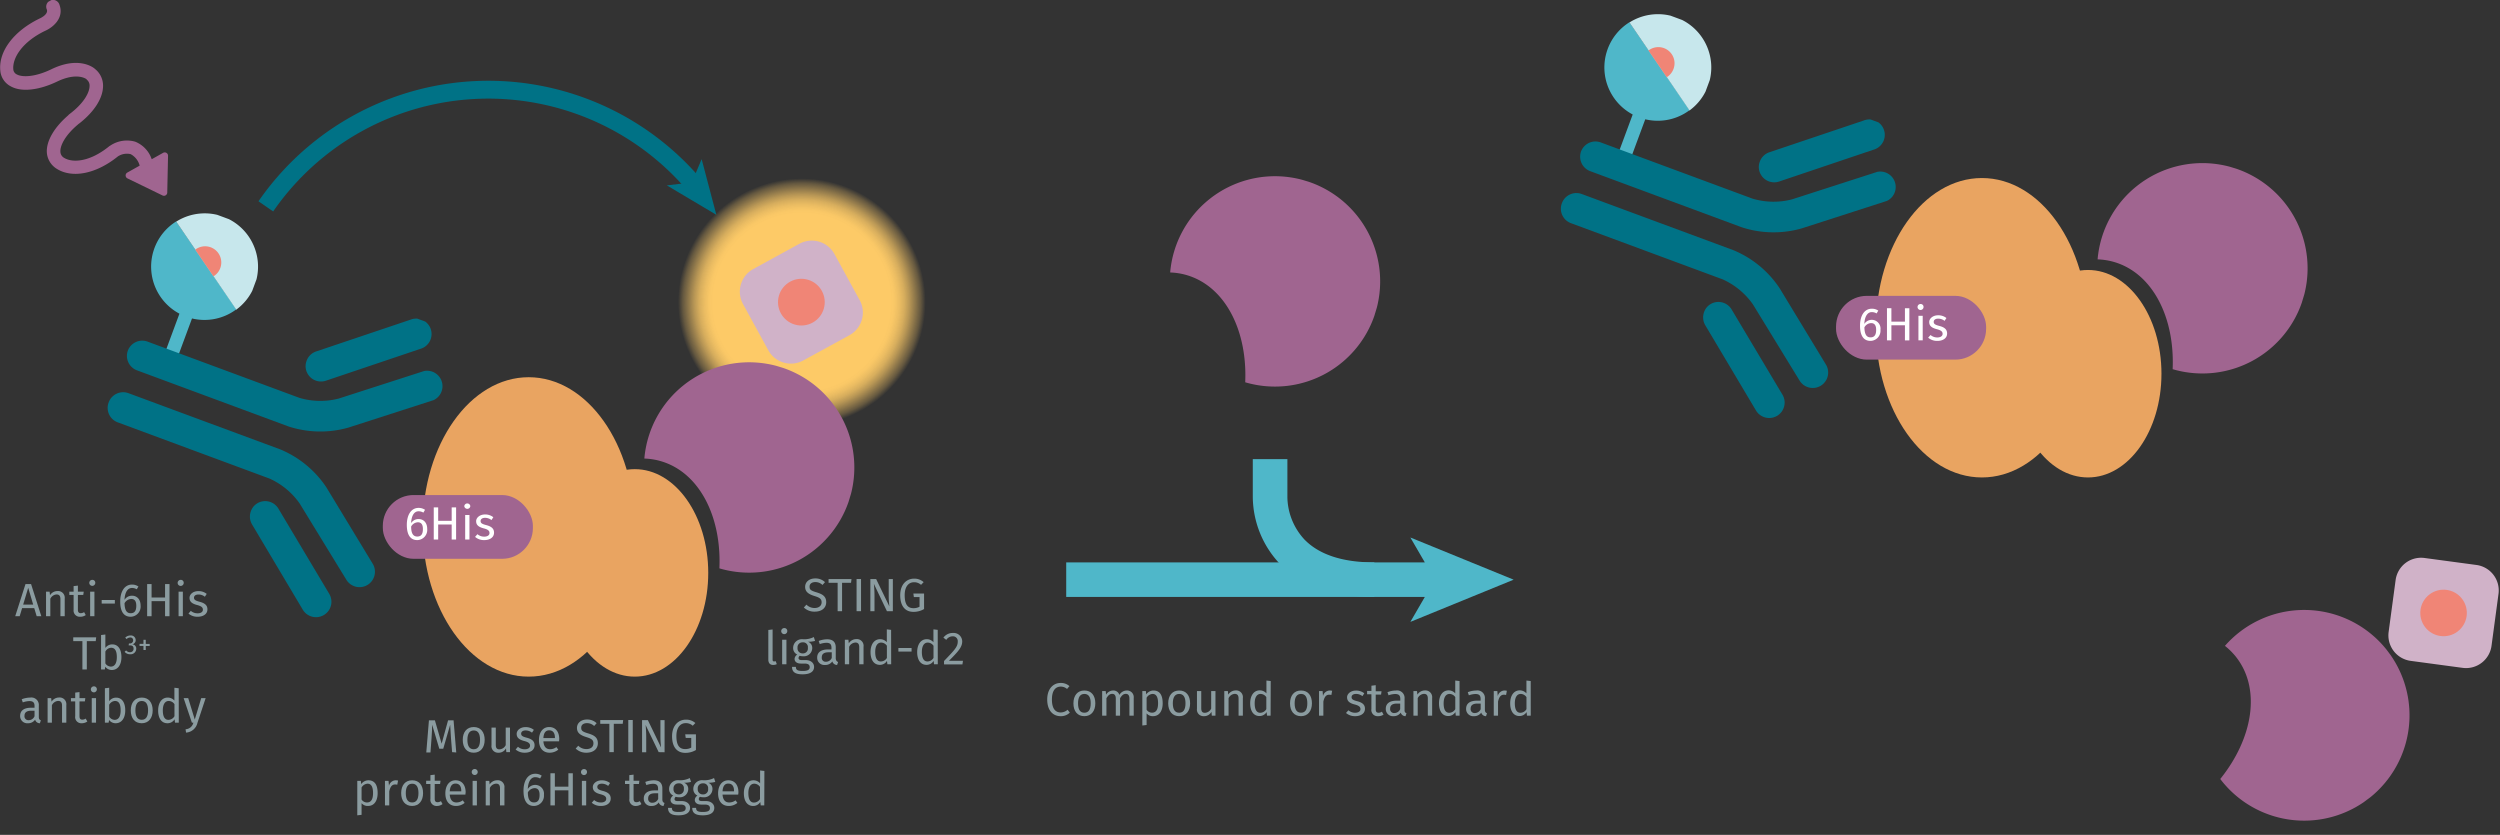 <svg id="Calque_1" data-name="Calque 1" xmlns="http://www.w3.org/2000/svg" xmlns:xlink="http://www.w3.org/1999/xlink" viewBox="0 0 700 233.77"><rect x="0" y="0" width="700" height="233.77" fill="#333333" stroke="none"/><defs><radialGradient id="Dégradé_sans_nom_31" cx="38.48" cy="38.48" r="38.48" gradientUnits="userSpaceOnUse"><stop offset="0.71" stop-color="#fdca67"/><stop offset="0.74" stop-color="#fdca67" stop-opacity="0.98"/><stop offset="0.78" stop-color="#fdca67" stop-opacity="0.91"/><stop offset="0.82" stop-color="#fdca67" stop-opacity="0.81"/><stop offset="0.86" stop-color="#fdca67" stop-opacity="0.66"/><stop offset="0.9" stop-color="#fdca67" stop-opacity="0.48"/><stop offset="0.95" stop-color="#fdca67" stop-opacity="0.25"/><stop offset="0.99" stop-color="#fdca67" stop-opacity="0"/></radialGradient><symbol id="compound-purple" data-name="compound-purple" viewBox="0 0 39.69 39.69"><path d="M20,0c-2.41,9.43-8.8,16.16-16.31,16.16a12.6,12.6,0,0,1-3.25-.43A19.85,19.85,0,1,0,20,0Z" fill="#a06590"/></symbol><symbol id="fluorophore-donor-cryptate2" data-name="fluorophore-donor-cryptate2" viewBox="0 0 17.27 25.51"><path d="M1.81,3.31,7.67,7.46l2,1.41,6.23,4.41a8.62,8.62,0,0,1-6.23,3.89v7.25a1.09,1.09,0,0,1-2.18,0V17.15A8.63,8.63,0,0,1,1.81,3.31Z" fill="#4fb7c9"/><path d="M1.82,3.34a8.64,8.64,0,0,1,14.08,10Z" fill="#c7e7ec"/><path d="M6.29,6.53a2.62,2.62,0,0,1,4.84,1.4,2.58,2.58,0,0,1-.57,1.63" fill="#f08576"/></symbol><symbol id="antibody-blue" data-name="antibody-blue" viewBox="0 0 51.27 50.27"><path d="M21.18,50.27a2.49,2.49,0,0,1-2.5-2.5V21.53a11.93,11.93,0,0,0-2.1-6l-9-11.44A2.5,2.5,0,0,1,11.46,1l9,11.44a16.65,16.65,0,0,1,3.18,9.14V47.77A2.5,2.5,0,0,1,21.18,50.27Z" fill="#007286"/><path d="M12.62,22.53a2.48,2.48,0,0,1-1.94-.93L.56,9.07A2.5,2.5,0,1,1,4.44,5.93L14.57,18.46A2.5,2.5,0,0,1,14.19,22,2.46,2.46,0,0,1,12.62,22.53Z" fill="#007286"/><path d="M30.09,50.27a2.5,2.5,0,0,1-2.5-2.5V21.53a16.65,16.65,0,0,1,3.18-9.14L39.81,1a2.5,2.5,0,0,1,3.92,3.1l-9,11.44a11.93,11.93,0,0,0-2.1,6V47.77A2.5,2.5,0,0,1,30.09,50.27Z" fill="#007286"/><path d="M38.64,22.53A2.43,2.43,0,0,1,37.08,22a2.49,2.49,0,0,1-.38-3.51L46.82,5.93a2.5,2.5,0,0,1,3.89,3.14L40.59,21.6A2.5,2.5,0,0,1,38.64,22.53Z" fill="#007286"/></symbol><symbol id="fluorophore-emission-orange" data-name="fluorophore-emission-orange" viewBox="0 0 76.96 76.96"><path d="M74.23,52.67A38.47,38.47,0,1,1,52.67,2.72,38.46,38.46,0,0,1,74.23,52.67Z" fill="url(#Dégradé_sans_nom_31)"/></symbol><symbol id="fluorophore-acceptor-d2" data-name="fluorophore-acceptor-d2" viewBox="0 0 23.7 23.7"><path d="M22.28,15.27l-7,7a4.85,4.85,0,0,1-6.85,0l-7-7a4.85,4.85,0,0,1,0-6.85l7-7a4.85,4.85,0,0,1,6.85,0l7,7A4.85,4.85,0,0,1,22.28,15.27Z" fill="#d0b2c8"/><circle cx="11.85" cy="11.85" r="4.39" fill="#f08576"/></symbol><symbol id="protein-double-tag_2" data-name="protein-double-tag 2" viewBox="0 0 52.67 48.46"><ellipse cx="23.61" cy="24.23" rx="17.16" ry="24.23" fill="#e9a461"/><ellipse cx="40.78" cy="31.67" rx="11.89" ry="16.79" fill="#e9a461"/><rect y="19.07" width="24.29" height="10.32" rx="4.98" fill="#a06590"/></symbol><symbol id="stimulation" data-name="stimulation" viewBox="0 0 20.1 42.52"><path d="M12.7,20.42a1,1,0,0,0-.29-.08C9,19.89,7.13,18.63,6.53,17.6a1.4,1.4,0,0,1-.13-1.32l0-.1s.81-2,4.93-2.3c3.9-.23,7-1.56,8.16-3.54a3.64,3.64,0,0,0,.23-3.49c-1.45-3.31-5.85-5.24-11.2-4.91H8.48s-1.88.2-2-.86a1.27,1.27,0,1,0-2.51.38c.42,2.76,3.31,3.17,4.82,3,4.84-.28,7.86,1.51,8.7,3.41A1.15,1.15,0,0,1,17.37,9c-.62,1-2.76,2.13-6.15,2.33-5.55.34-7,3.42-7.17,4a4,4,0,0,0,.29,3.54c1.14,1.95,3.78,3.36,7.29,3.9l.07,0c3.42.6,5.16,1.92,5.63,2.87a1.36,1.36,0,0,1,0,1.31c-.93,1.73-3.93,3.11-8.54,2.3H8.63A5.62,5.62,0,0,0,4.17,30.9a5.39,5.39,0,0,0-1.09,4.39H.63a.62.62,0,0,0-.54.94l3.54,6a.62.62,0,0,0,1,0l4.16-6a.62.62,0,0,0-.51-1H5.64a3.42,3.42,0,0,1,.42-2.71,3.09,3.09,0,0,1,2.31-.8c5.12.87,9.49-.54,11.14-3.6a3.9,3.9,0,0,0,.1-3.62C18.66,22.62,16.16,21.12,12.7,20.42Z" fill="#a06590"/></symbol></defs><title>ppi-how-it-works</title><path d="M299.45,192.12l-.68.79a2.67,2.67,0,0,0-1.74-.66c-1.35,0-2.49.91-2.49,3.62s1.09,3.62,2.48,3.62a3,3,0,0,0,1.91-.76l.62.8a3.49,3.49,0,0,1-2.57,1c-2.18,0-3.76-1.63-3.76-4.66s1.7-4.64,3.74-4.64A3.53,3.53,0,0,1,299.45,192.12Z" fill="#8b9ca0"/><path d="M306.69,196.93c0,2.13-1.12,3.6-3.07,3.6s-3.06-1.41-3.06-3.59,1.12-3.6,3.07-3.6S306.69,194.75,306.69,196.93Zm-4.84,0c0,1.79.62,2.63,1.77,2.63s1.78-.84,1.78-2.64-.63-2.62-1.77-2.62S301.85,195.14,301.85,196.94Z" fill="#8b9ca0"/><path d="M317.44,195.44v4.94h-1.2v-4.77c0-1-.45-1.33-1-1.33-.74,0-1.15.49-1.62,1.22v4.88h-1.2v-4.77c0-1-.44-1.33-1-1.33-.75,0-1.16.49-1.62,1.22v4.88h-1.2V193.5h1l.1,1a2.32,2.32,0,0,1,2-1.16,1.73,1.73,0,0,1,1.73,1.24,2.4,2.4,0,0,1,2.05-1.24A1.87,1.87,0,0,1,317.44,195.44Z" fill="#8b9ca0"/><path d="M325.55,196.93c0,2.09-.93,3.6-2.7,3.6a2.23,2.23,0,0,1-1.8-.78V203l-1.2.14V193.5h1l.09.93a2.49,2.49,0,0,1,2-1.09C324.83,193.34,325.55,194.77,325.55,196.93Zm-1.29,0c0-1.79-.52-2.63-1.55-2.63a2.07,2.07,0,0,0-1.66,1.07v3.35a1.78,1.78,0,0,0,1.51.83C323.66,199.55,324.26,198.73,324.26,196.93Z" fill="#8b9ca0"/><path d="M333.23,196.93c0,2.13-1.12,3.6-3.06,3.6s-3.07-1.41-3.07-3.59,1.12-3.6,3.08-3.6S333.23,194.75,333.23,196.93Zm-4.84,0c0,1.79.63,2.63,1.78,2.63s1.77-.84,1.77-2.64-.63-2.62-1.76-2.62S328.39,195.14,328.39,196.94Z" fill="#8b9ca0"/><path d="M339.3,200.38l-.09-1.07a2.32,2.32,0,0,1-2.14,1.22,1.84,1.84,0,0,1-1.92-2.1V193.5h1.2v4.8c0,.94.31,1.29,1.06,1.29a2.07,2.07,0,0,0,1.72-1.18V193.5h1.2v6.88Z" fill="#8b9ca0"/><path d="M348,195.44v4.94h-1.2v-4.77c0-1-.42-1.33-1.09-1.33A2.07,2.07,0,0,0,344,195.5v4.88h-1.2V193.5h1l.1,1a2.49,2.49,0,0,1,2.1-1.18A1.88,1.88,0,0,1,348,195.44Z" fill="#8b9ca0"/><path d="M355.77,200.38h-1l-.12-1a2.3,2.3,0,0,1-2,1.11c-1.67,0-2.6-1.42-2.6-3.56s1-3.63,2.7-3.63a2.46,2.46,0,0,1,1.85.85v-3.6l1.2.14Zm-1.2-1.82V195.2a2,2,0,0,0-1.59-.9c-1,0-1.67.86-1.67,2.64s.57,2.64,1.57,2.64A2,2,0,0,0,354.57,198.56Z" fill="#8b9ca0"/><path d="M367.34,196.93c0,2.13-1.12,3.6-3.06,3.6s-3.07-1.41-3.07-3.59,1.12-3.6,3.08-3.6S367.34,194.75,367.34,196.93Zm-4.84,0c0,1.79.63,2.63,1.78,2.63s1.77-.84,1.77-2.64-.62-2.62-1.76-2.62S362.5,195.14,362.5,196.94Z" fill="#8b9ca0"/><path d="M373,193.42l-.22,1.18a1.9,1.9,0,0,0-.6-.08c-.86,0-1.36.61-1.64,1.93v3.93h-1.21V193.5h1l.11,1.4a2,2,0,0,1,1.84-1.56A3.08,3.08,0,0,1,373,193.42Z" fill="#8b9ca0"/><path d="M382,194.13l-.52.79a2.9,2.9,0,0,0-1.78-.62c-.78,0-1.26.35-1.26.9s.36.82,1.47,1.11c1.45.36,2.28.93,2.28,2.13,0,1.44-1.31,2.09-2.71,2.09a3.83,3.83,0,0,1-2.6-.9l.67-.75a2.88,2.88,0,0,0,1.9.69c.9,0,1.48-.41,1.48-1s-.34-1-1.67-1.33c-1.49-.39-2.08-1-2.08-2s1.06-1.88,2.48-1.88A3.63,3.63,0,0,1,382,194.13Z" fill="#8b9ca0"/><path d="M385.84,200.53a1.73,1.73,0,0,1-1.85-2v-4.14h-1.2v-.93H384V192l1.2-.15v1.7h1.63l-.13.93h-1.5v4.09c0,.69.22,1,.82,1a1.66,1.66,0,0,0,.91-.3l.46.82A2.58,2.58,0,0,1,385.84,200.53Z" fill="#8b9ca0"/><path d="M393.82,199.7l-.27.83a1.37,1.37,0,0,1-1.34-1,2.35,2.35,0,0,1-2,1,2,2,0,0,1-2.19-2.07c0-1.48,1.1-2.27,3-2.27h1.06v-.51c0-1-.48-1.36-1.44-1.36a6,6,0,0,0-1.85.37l-.3-.88a6.84,6.84,0,0,1,2.38-.47,2.1,2.1,0,0,1,2.41,2.29v3.14C393.25,199.37,393.47,199.57,393.82,199.7Zm-1.77-1.14V197h-.9c-1.27,0-1.91.47-1.91,1.41a1.09,1.09,0,0,0,1.19,1.24A1.76,1.76,0,0,0,392.05,198.56Z" fill="#8b9ca0"/><path d="M401,195.44v4.94h-1.21v-4.77c0-1-.41-1.33-1.08-1.33a2.09,2.09,0,0,0-1.75,1.22v4.88h-1.2V193.5h1l.11,1a2.49,2.49,0,0,1,2.1-1.18A1.89,1.89,0,0,1,401,195.44Z" fill="#8b9ca0"/><path d="M408.68,200.38h-1.06l-.11-1a2.32,2.32,0,0,1-2,1.11c-1.67,0-2.59-1.42-2.59-3.56s1-3.63,2.7-3.63a2.48,2.48,0,0,1,1.85.85v-3.6l1.2.14Zm-1.2-1.82V195.2a2,2,0,0,0-1.59-.9c-1,0-1.67.86-1.67,2.64s.57,2.64,1.56,2.64A2,2,0,0,0,407.48,198.56Z" fill="#8b9ca0"/><path d="M416.36,199.7l-.27.83a1.37,1.37,0,0,1-1.34-1,2.35,2.35,0,0,1-2.05,1,2,2,0,0,1-2.19-2.07c0-1.48,1.1-2.27,3-2.27h1.06v-.51c0-1-.48-1.36-1.44-1.36a6.09,6.09,0,0,0-1.85.37l-.3-.88a6.84,6.84,0,0,1,2.38-.47,2.1,2.1,0,0,1,2.41,2.29v3.14C415.79,199.37,416,199.57,416.36,199.7Zm-1.77-1.14V197h-.9c-1.27,0-1.91.47-1.91,1.41a1.09,1.09,0,0,0,1.19,1.24A1.76,1.76,0,0,0,414.59,198.56Z" fill="#8b9ca0"/><path d="M421.92,193.42l-.22,1.18a1.9,1.9,0,0,0-.6-.08c-.86,0-1.36.61-1.65,1.93v3.93h-1.2V193.5h1l.12,1.4a2,2,0,0,1,1.84-1.56A3.08,3.08,0,0,1,421.92,193.42Z" fill="#8b9ca0"/><path d="M428.61,200.38h-1.06l-.11-1a2.32,2.32,0,0,1-2,1.11c-1.67,0-2.59-1.42-2.59-3.56s1-3.63,2.7-3.63a2.48,2.48,0,0,1,1.85.85v-3.6l1.2.14Zm-1.2-1.82V195.2a2,2,0,0,0-1.59-.9c-1,0-1.67.86-1.67,2.64s.57,2.64,1.57,2.64A2,2,0,0,0,427.41,198.56Z" fill="#8b9ca0"/><polygon points="423.82 162.31 394.9 150.5 398.95 157.47 298.54 157.47 298.54 167.15 398.95 167.15 394.9 174.13 423.82 162.31" fill="#4fb7c9"/><path d="M384.81,167.15c-11.64,0-20.6-3.17-26.61-9.44a27.58,27.58,0,0,1-7.42-18.57V128.56h9.69v10.83a17.86,17.86,0,0,0,4.81,11.71c4.13,4.22,10.69,6.37,19.53,6.37Z" fill="#4fb7c9"/><use width="39.69" height="39.69" transform="matrix(1.42, 0.43, 0.43, -1.42, 320.26, 98.44)" xlink:href="#compound-purple"/><path d="M74.43,57.78a75.72,75.72,0,0,1,119.85-6.14" fill="none" stroke="#007286" stroke-miterlimit="10" stroke-width="5"/><polygon points="200.58 60.15 186.72 51.91 193.72 51.06 196.46 44.56 200.58 60.15" fill="#007286"/><path d="M6.19,170.28l-.68,2.26H4.26l2.88-9H8.7l2.87,9h-1.3l-.68-2.26Zm1.71-5.7-1.41,4.7h2.8Z" fill="#8b9ca0"/><path d="M18.12,167.61v4.93h-1.2v-4.76c0-1-.41-1.33-1.08-1.33a2.08,2.08,0,0,0-1.75,1.21v4.88h-1.2v-6.88h1l.11,1a2.5,2.5,0,0,1,2.1-1.17A1.88,1.88,0,0,1,18.12,167.61Z" fill="#8b9ca0"/><path d="M22.47,172.69a1.73,1.73,0,0,1-1.86-1.95v-4.15h-1.2v-.93h1.2v-1.55l1.2-.14v1.69h1.64l-.14.93h-1.5v4.1c0,.69.23,1,.83,1a1.66,1.66,0,0,0,.91-.3l.46.83A2.66,2.66,0,0,1,22.47,172.69Z" fill="#8b9ca0"/><path d="M26.68,163.18a.84.84,0,1,1-.85-.82A.8.8,0,0,1,26.68,163.18Zm-1.44,9.36v-6.88h1.2v6.88Z" fill="#8b9ca0"/><path d="M32.16,168v1H28.47v-1Z" fill="#8b9ca0"/><path d="M39.37,169.58a2.85,2.85,0,0,1-2.78,3.11c-2.12,0-2.93-1.74-2.93-4.25,0-2.86,1.24-4.76,3.3-4.76a3.16,3.16,0,0,1,1.8.54l-.47.79a2.54,2.54,0,0,0-1.34-.38c-1.27,0-2,1.32-2.09,3.32A2.45,2.45,0,0,1,37,166.8C38.24,166.8,39.37,167.71,39.37,169.58Zm-1.21,0c0-1.39-.59-1.87-1.41-1.87a2.25,2.25,0,0,0-1.88,1.2c.05,1.91.56,2.79,1.72,2.79S38.16,170.9,38.16,169.62Z" fill="#8b9ca0"/><path d="M42.44,168.32v4.22H41.2v-9h1.24v3.76h3.78v-3.76h1.24v9H46.22v-4.22Z" fill="#8b9ca0"/><path d="M51.44,163.18a.85.85,0,1,1-.85-.82A.8.8,0,0,1,51.44,163.18ZM50,172.54v-6.88h1.2v6.88Z" fill="#8b9ca0"/><path d="M57.88,166.29l-.52.8a2.84,2.84,0,0,0-1.77-.63c-.79,0-1.27.35-1.27.9s.37.82,1.47,1.11c1.45.36,2.29.94,2.29,2.14,0,1.43-1.32,2.08-2.72,2.08a3.8,3.8,0,0,1-2.59-.89l.66-.76a2.88,2.88,0,0,0,1.91.69c.9,0,1.47-.4,1.47-1s-.34-1-1.67-1.34c-1.49-.39-2.07-1-2.07-2s1-1.88,2.48-1.88A3.62,3.62,0,0,1,57.88,166.29Z" fill="#8b9ca0"/><path d="M24.31,179.52v7.93H23.07v-7.93H20.51v-1.06h6.42l-.13,1.06Z" fill="#8b9ca0"/><path d="M34,184c0,2.15-1,3.6-2.7,3.6a2.3,2.3,0,0,1-1.83-.91l-.12.76H28.3v-9.64l1.2-.15v3.77a2.32,2.32,0,0,1,1.94-1C33,180.41,34,181.71,34,184Zm-1.29,0c0-1.95-.64-2.63-1.61-2.63a1.94,1.94,0,0,0-1.6,1.07v3.29a1.86,1.86,0,0,0,1.51.92C32,186.65,32.71,185.88,32.71,184Z" fill="#8b9ca0"/><path d="M38,179.23a1.18,1.18,0,0,1-1,1.18,1.17,1.17,0,0,1,1.15,1.23,1.57,1.57,0,0,1-1.73,1.55,1.93,1.93,0,0,1-1.53-.68l.43-.4a1.36,1.36,0,0,0,1.08.51.94.94,0,0,0,1-1c0-.7-.39-.91-1-.91h-.38l.08-.54h.26a.86.86,0,0,0,.92-.9.75.75,0,0,0-.84-.77,1.43,1.43,0,0,0-1,.45l-.37-.42a2.09,2.09,0,0,1,1.46-.6A1.34,1.34,0,0,1,38,179.23Z" fill="#8b9ca0"/><path d="M41.92,180.3v.58H40.81V182h-.64v-1.13h-1.1v-.58h1.1v-1.14h.64v1.14Z" fill="#8b9ca0"/><path d="M11.44,201.68l-.27.83a1.37,1.37,0,0,1-1.34-1,2.35,2.35,0,0,1-2,1,2,2,0,0,1-2.19-2.07c0-1.48,1.11-2.27,3-2.27H9.67v-.51c0-1-.48-1.36-1.44-1.36a6.09,6.09,0,0,0-1.85.37l-.3-.88a6.84,6.84,0,0,1,2.38-.47,2.1,2.1,0,0,1,2.41,2.29v3.14C10.87,201.35,11.09,201.55,11.44,201.68Zm-1.77-1.14V199h-.9c-1.27,0-1.91.47-1.91,1.41a1.09,1.09,0,0,0,1.19,1.24A1.76,1.76,0,0,0,9.67,200.54Z" fill="#8b9ca0"/><path d="M18.57,197.42v4.93h-1.2v-4.76c0-1-.42-1.33-1.09-1.33a2.08,2.08,0,0,0-1.75,1.22v4.87h-1.2v-6.87h1l.1,1a2.49,2.49,0,0,1,2.1-1.18A1.88,1.88,0,0,1,18.57,197.42Z" fill="#8b9ca0"/><path d="M22.91,202.51a1.73,1.73,0,0,1-1.85-2V196.4h-1.2v-.92h1.2v-1.55l1.2-.15v1.7h1.63l-.13.92h-1.5v4.1c0,.69.22,1,.82,1a1.66,1.66,0,0,0,.91-.3l.46.82A2.65,2.65,0,0,1,22.91,202.51Z" fill="#8b9ca0"/><path d="M27.12,193a.84.84,0,1,1-.85-.82A.8.8,0,0,1,27.12,193Zm-1.43,9.35v-6.87h1.2v6.87Z" fill="#8b9ca0"/><path d="M35.07,198.91c0,2.15-1,3.6-2.7,3.6a2.3,2.3,0,0,1-1.83-.91l-.12.75H29.37v-9.64l1.2-.14v3.77a2.32,2.32,0,0,1,1.94-1C34.06,195.32,35.07,196.61,35.07,198.91Zm-1.29,0c0-2-.64-2.64-1.61-2.64a2,2,0,0,0-1.6,1.07v3.29a1.85,1.85,0,0,0,1.51.93C33.08,201.56,33.78,200.79,33.78,198.91Z" fill="#8b9ca0"/><path d="M42.75,198.91c0,2.13-1.12,3.6-3.07,3.6s-3.06-1.41-3.06-3.59,1.12-3.6,3.08-3.6S42.75,196.73,42.75,198.91Zm-4.84,0c0,1.79.63,2.63,1.77,2.63s1.78-.84,1.78-2.64-.63-2.62-1.76-2.62S37.91,197.12,37.91,198.92Z" fill="#8b9ca0"/><path d="M50.06,202.35H49l-.12-.95a2.29,2.29,0,0,1-2,1.11c-1.67,0-2.6-1.42-2.6-3.56s1-3.63,2.7-3.63a2.46,2.46,0,0,1,1.85.85v-3.6l1.21.14Zm-1.21-1.81v-3.37a2,2,0,0,0-1.59-.9c-1,0-1.67.87-1.67,2.65s.58,2.64,1.57,2.64A2,2,0,0,0,48.85,200.54Z" fill="#8b9ca0"/><path d="M52.09,205.13l-.13-.94a2.34,2.34,0,0,0,2.18-1.84h-.41l-2.31-6.87H52.7l1.84,6,1.8-6h1.24l-2.29,6.91A3.51,3.51,0,0,1,52.09,205.13Z" fill="#8b9ca0"/><path d="M126.59,210.6l-.32-4c-.11-1.41-.2-2.93-.22-3.67l-1.94,6.71H123l-2-6.72c0,1-.07,2.45-.17,3.77l-.3,4h-1.17l.74-9h1.67l1.89,6.54,1.8-6.54H127l.75,9Z" fill="#8b9ca0"/><path d="M135.71,207.16c0,2.13-1.13,3.6-3.07,3.6s-3.07-1.41-3.07-3.59,1.13-3.6,3.08-3.6S135.71,205,135.71,207.16Zm-4.84,0c0,1.79.62,2.63,1.77,2.63s1.77-.84,1.77-2.64-.62-2.62-1.76-2.62S130.87,205.37,130.87,207.17Z" fill="#8b9ca0"/><path d="M141.77,210.6l-.09-1.07a2.3,2.3,0,0,1-2.14,1.23,1.84,1.84,0,0,1-1.92-2.1v-4.93h1.2v4.8c0,.94.32,1.29,1.06,1.29a2.06,2.06,0,0,0,1.72-1.19v-4.9h1.2v6.87Z" fill="#8b9ca0"/><path d="M149.48,204.36l-.52.79a2.91,2.91,0,0,0-1.78-.63c-.78,0-1.26.36-1.26.9s.36.83,1.47,1.11c1.45.37,2.29.94,2.29,2.14,0,1.44-1.32,2.09-2.72,2.09a3.81,3.81,0,0,1-2.59-.9l.66-.76a2.84,2.84,0,0,0,1.91.7c.9,0,1.47-.41,1.47-1s-.34-1-1.67-1.33c-1.49-.39-2.07-1-2.07-2s1.05-1.88,2.47-1.88A3.63,3.63,0,0,1,149.48,204.36Z" fill="#8b9ca0"/><path d="M156.54,207.58h-4.39c.12,1.59.86,2.2,1.86,2.2a2.87,2.87,0,0,0,1.78-.6l.53.72a3.79,3.79,0,0,1-2.41.86c-1.91,0-3-1.34-3-3.52s1.08-3.67,2.85-3.67,2.83,1.29,2.83,3.39C156.56,207.2,156.55,207.42,156.54,207.58Zm-1.16-1c0-1.34-.54-2.09-1.62-2.09-.92,0-1.52.64-1.61,2.17h3.23Z" fill="#8b9ca0"/><path d="M167.06,202.5l-.7.78a2.89,2.89,0,0,0-2-.8c-.9,0-1.62.41-1.62,1.27s.35,1.13,2,1.62c1.43.45,2.66,1,2.66,2.73,0,1.56-1.19,2.66-3.21,2.66a4.2,4.2,0,0,1-3-1.16l.72-.8a3.17,3.17,0,0,0,2.32.94c1.06,0,1.93-.52,1.93-1.6,0-.88-.42-1.27-1.94-1.74-1.75-.53-2.67-1.2-2.67-2.59s1.18-2.35,2.83-2.35A3.77,3.77,0,0,1,167.06,202.5Z" fill="#8b9ca0"/><path d="M171.86,202.67v7.93h-1.24v-7.93h-2.55v-1.06h6.42l-.13,1.06Z" fill="#8b9ca0"/><path d="M175.92,210.6v-9h1.25v9Z" fill="#8b9ca0"/><path d="M184.43,210.6,180.77,203a34.62,34.62,0,0,1,.17,3.51v4.12h-1.16v-9h1.62l3.69,7.65c0-.21-.17-1.64-.17-2.74v-4.91h1.16v9Z" fill="#8b9ca0"/><path d="M194.7,202.45l-.73.76a2.81,2.81,0,0,0-2-.73c-1.29,0-2.58,1-2.58,3.62s.88,3.64,2.45,3.64a3.35,3.35,0,0,0,1.71-.41v-2.71H192l-.14-1h3V210a5.64,5.64,0,0,1-3,.8c-2.23,0-3.68-1.55-3.68-4.66s1.86-4.64,3.88-4.64A3.83,3.83,0,0,1,194.7,202.45Z" fill="#8b9ca0"/><path d="M105.74,222.07c0,2.09-.92,3.6-2.7,3.6a2.24,2.24,0,0,1-1.8-.78v3.26l-1.2.14v-9.65h1l.09.92a2.52,2.52,0,0,1,2-1.08C105,218.48,105.74,219.9,105.74,222.07Zm-1.29,0c0-1.79-.52-2.64-1.55-2.64a2.1,2.1,0,0,0-1.66,1.07v3.36a1.78,1.78,0,0,0,1.52.83C103.85,224.69,104.45,223.87,104.45,222.07Z" fill="#8b9ca0"/><path d="M111.46,218.56l-.23,1.17a2.18,2.18,0,0,0-.6-.08c-.86,0-1.35.62-1.64,1.94v3.92h-1.2v-6.87h1l.12,1.39a2,2,0,0,1,1.84-1.55A3.08,3.08,0,0,1,111.46,218.56Z" fill="#8b9ca0"/><path d="M118.46,222.07c0,2.12-1.12,3.6-3.06,3.6s-3.07-1.41-3.07-3.59,1.12-3.6,3.08-3.6S118.46,219.89,118.46,222.07Zm-4.84,0c0,1.79.63,2.62,1.78,2.62s1.77-.83,1.77-2.63-.63-2.62-1.76-2.62S113.62,220.28,113.62,222.08Z" fill="#8b9ca0"/><path d="M122.37,225.67a1.73,1.73,0,0,1-1.85-2v-4.15h-1.2v-.92h1.2v-1.56l1.2-.14v1.7h1.63l-.13.92h-1.5v4.1c0,.69.22,1,.82,1a1.69,1.69,0,0,0,.92-.3l.45.82A2.62,2.62,0,0,1,122.37,225.67Z" fill="#8b9ca0"/><path d="M130.32,222.49h-4.39c.12,1.59.87,2.2,1.86,2.2a2.85,2.85,0,0,0,1.78-.6l.53.72a3.78,3.78,0,0,1-2.4.86c-1.92,0-3-1.35-3-3.52s1.08-3.67,2.85-3.67,2.83,1.29,2.83,3.39C130.34,222.11,130.33,222.33,130.32,222.49Zm-1.16-1c0-1.34-.54-2.09-1.62-2.09-.91,0-1.51.64-1.61,2.17h3.23Z" fill="#8b9ca0"/><path d="M133.76,216.16a.84.84,0,0,1-1.68,0,.84.84,0,0,1,1.68,0Zm-1.43,9.35v-6.87h1.2v6.87Z" fill="#8b9ca0"/><path d="M141.24,220.58v4.93H140v-4.76c0-1-.42-1.33-1.09-1.33a2.08,2.08,0,0,0-1.75,1.21v4.88H136v-6.87h1l.1,1a2.5,2.5,0,0,1,2.1-1.17A1.88,1.88,0,0,1,141.24,220.58Z" fill="#8b9ca0"/><path d="M152.3,222.55a2.85,2.85,0,0,1-2.78,3.12c-2.13,0-2.94-1.75-2.94-4.25,0-2.86,1.24-4.77,3.3-4.77a3.12,3.12,0,0,1,1.8.54l-.46.79a2.66,2.66,0,0,0-1.35-.37c-1.26,0-2,1.31-2.09,3.31a2.46,2.46,0,0,1,4.52,1.63Zm-1.22,0c0-1.38-.58-1.87-1.4-1.87a2.25,2.25,0,0,0-1.88,1.2c0,1.91.56,2.8,1.72,2.8S151.08,223.87,151.08,222.59Z" fill="#8b9ca0"/><path d="M155.36,221.3v4.21h-1.24v-9h1.24v3.76h3.79v-3.76h1.24v9h-1.24V221.3Z" fill="#8b9ca0"/><path d="M164.36,216.16a.84.84,0,1,1-.84-.82A.8.8,0,0,1,164.36,216.16Zm-1.43,9.35v-6.87h1.2v6.87Z" fill="#8b9ca0"/><path d="M170.81,219.26l-.52.8a2.91,2.91,0,0,0-1.78-.63c-.78,0-1.26.35-1.26.9s.36.82,1.47,1.11c1.45.37,2.28.94,2.28,2.14,0,1.44-1.31,2.09-2.71,2.09a3.83,3.83,0,0,1-2.6-.9l.67-.76a2.83,2.83,0,0,0,1.9.69c.9,0,1.48-.4,1.48-1s-.34-1-1.67-1.33c-1.49-.39-2.08-1-2.08-2s1.06-1.88,2.48-1.88A3.68,3.68,0,0,1,170.81,219.26Z" fill="#8b9ca0"/><path d="M178.09,225.67a1.73,1.73,0,0,1-1.86-2v-4.15H175v-.92h1.2v-1.56l1.2-.14v1.7h1.63l-.13.92h-1.5v4.1c0,.69.23,1,.83,1a1.66,1.66,0,0,0,.91-.3l.46.82A2.67,2.67,0,0,1,178.09,225.67Z" fill="#8b9ca0"/><path d="M186.07,224.83l-.27.84a1.39,1.39,0,0,1-1.35-1,2.33,2.33,0,0,1-2,1,2,2,0,0,1-2.19-2.08c0-1.47,1.11-2.27,3-2.27h1v-.5c0-1-.48-1.36-1.43-1.36a6.23,6.23,0,0,0-1.85.36l-.3-.87a6.74,6.74,0,0,1,2.37-.47c1.66,0,2.41.85,2.41,2.28v3.15C185.49,224.51,185.72,224.7,186.07,224.83Zm-1.78-1.13v-1.58h-.9c-1.26,0-1.9.47-1.9,1.41a1.08,1.08,0,0,0,1.19,1.24A1.76,1.76,0,0,0,184.29,223.7Z" fill="#8b9ca0"/><path d="M191.5,219.16a1.81,1.81,0,0,1,1.21,1.73,2.34,2.34,0,0,1-2.62,2.34,2.84,2.84,0,0,1-.88-.13.84.84,0,0,0-.34.64c0,.31.2.56.9.56h1.1c1.41,0,2.35.81,2.35,1.9,0,1.33-1.1,2.09-3.23,2.09s-2.94-.69-2.94-2.09h1.08c0,.79.35,1.15,1.86,1.15s2-.38,2-1.07-.52-1-1.38-1h-1.08c-1.23,0-1.78-.61-1.78-1.3a1.5,1.5,0,0,1,.76-1.21,2,2,0,0,1-1.16-1.91,2.45,2.45,0,0,1,2.65-2.4,5.94,5.94,0,0,0,3.14-.61l.35,1.08A6.71,6.71,0,0,1,191.5,219.16Zm-2.91,1.72a1.39,1.39,0,0,0,1.44,1.55,1.36,1.36,0,0,0,1.45-1.56,1.33,1.33,0,0,0-1.47-1.53A1.37,1.37,0,0,0,188.59,220.88Z" fill="#8b9ca0"/><path d="M198.28,219.16a1.8,1.8,0,0,1,1.21,1.73,2.34,2.34,0,0,1-2.62,2.34,2.78,2.78,0,0,1-.87-.13.81.81,0,0,0-.34.64c0,.31.19.56.9.56h1.09c1.41,0,2.35.81,2.35,1.9,0,1.33-1.09,2.09-3.22,2.09s-2.95-.69-2.95-2.09h1.08c0,.79.35,1.15,1.87,1.15s2-.38,2-1.07-.52-1-1.39-1h-1.08c-1.22,0-1.77-.61-1.77-1.3a1.49,1.49,0,0,1,.75-1.21,2,2,0,0,1-1.16-1.91,2.45,2.45,0,0,1,2.65-2.4,6,6,0,0,0,3.15-.61l.35,1.08A6.82,6.82,0,0,1,198.28,219.16Zm-2.91,1.72a1.39,1.39,0,0,0,1.45,1.55,1.36,1.36,0,0,0,1.45-1.56,1.34,1.34,0,0,0-1.48-1.53A1.37,1.37,0,0,0,195.37,220.88Z" fill="#8b9ca0"/><path d="M206.69,222.49h-4.38c.12,1.59.86,2.2,1.85,2.2a2.88,2.88,0,0,0,1.79-.6l.52.72a3.78,3.78,0,0,1-2.4.86c-1.92,0-3-1.35-3-3.52s1.08-3.67,2.86-3.67,2.83,1.29,2.83,3.39A5.34,5.34,0,0,1,206.69,222.49Zm-1.16-1c0-1.34-.53-2.09-1.62-2.09-.91,0-1.51.64-1.6,2.17h3.22Z" fill="#8b9ca0"/><path d="M214,225.51H213l-.12-.95a2.3,2.3,0,0,1-2,1.11c-1.67,0-2.6-1.42-2.6-3.56s1-3.63,2.7-3.63a2.46,2.46,0,0,1,1.85.85v-3.6l1.2.14Zm-1.2-1.81v-3.37a2,2,0,0,0-1.59-.9c-1,0-1.67.86-1.67,2.65s.57,2.64,1.57,2.64A2,2,0,0,0,212.82,223.7Z" fill="#8b9ca0"/><path d="M231,163l-.7.79a2.86,2.86,0,0,0-2-.81c-.9,0-1.62.42-1.62,1.28s.35,1.12,2,1.61c1.43.45,2.66,1,2.66,2.73,0,1.57-1.19,2.66-3.21,2.66a4.2,4.2,0,0,1-3.05-1.16l.72-.8a3.17,3.17,0,0,0,2.32.94c1,0,1.93-.52,1.93-1.6,0-.87-.42-1.27-1.95-1.74-1.74-.53-2.66-1.2-2.66-2.59s1.18-2.35,2.83-2.35A3.81,3.81,0,0,1,231,163Z" fill="#8b9ca0"/><path d="M235.78,163.19v7.94h-1.24v-7.94H232v-1.05h6.42l-.13,1.05Z" fill="#8b9ca0"/><path d="M239.84,171.13v-9h1.25v9Z" fill="#8b9ca0"/><path d="M248.34,171.13l-3.65-7.64a34.62,34.62,0,0,1,.17,3.51v4.13H243.7v-9h1.62l3.69,7.64c0-.21-.17-1.64-.17-2.74v-4.9H250v9Z" fill="#8b9ca0"/><path d="M258.62,163l-.73.76a2.81,2.81,0,0,0-2-.73c-1.29,0-2.58,1-2.58,3.62s.87,3.64,2.45,3.64a3.35,3.35,0,0,0,1.71-.41v-2.7h-1.59l-.14-1h3v4.35a5.73,5.73,0,0,1-3,.79c-2.23,0-3.68-1.55-3.68-4.66s1.86-4.64,3.88-4.64A3.85,3.85,0,0,1,258.62,163Z" fill="#8b9ca0"/><path d="M216.75,185.2a1.23,1.23,0,0,0,.44-.08l.31.84a2.38,2.38,0,0,1-1,.23c-.87,0-1.37-.52-1.37-1.51v-8.29l1.2-.14v8.4C216.31,185,216.43,185.2,216.75,185.2Z" fill="#8b9ca0"/><path d="M220.44,176.68a.85.85,0,1,1-.85-.82A.8.8,0,0,1,220.44,176.68ZM219,186v-6.87h1.2V186Z" fill="#8b9ca0"/><path d="M226.22,179.68a1.83,1.83,0,0,1,1.21,1.74,2.34,2.34,0,0,1-2.62,2.33,2.84,2.84,0,0,1-.88-.13.84.84,0,0,0-.34.64c0,.31.2.56.9.56h1.1c1.41,0,2.35.81,2.35,1.91,0,1.33-1.1,2.08-3.22,2.08s-2.95-.69-2.95-2.08h1.08c0,.78.35,1.14,1.87,1.14s2-.38,2-1.07-.52-1-1.38-1h-1.08c-1.23,0-1.78-.61-1.78-1.3a1.5,1.5,0,0,1,.76-1.21,2,2,0,0,1-1.16-1.91,2.45,2.45,0,0,1,2.65-2.4,5.94,5.94,0,0,0,3.14-.61l.35,1.08A6.71,6.71,0,0,1,226.22,179.68Zm-2.91,1.72a1.39,1.39,0,0,0,1.44,1.55,1.36,1.36,0,0,0,1.45-1.56,1.33,1.33,0,0,0-1.47-1.53A1.37,1.37,0,0,0,223.31,181.4Z" fill="#8b9ca0"/><path d="M234.67,185.36l-.28.83a1.38,1.38,0,0,1-1.34-1,2.33,2.33,0,0,1-2.05,1,2,2,0,0,1-2.19-2.07c0-1.48,1.11-2.27,3-2.27h1v-.51c0-1-.48-1.36-1.43-1.36a6,6,0,0,0-1.85.37l-.3-.88a6.74,6.74,0,0,1,2.37-.47c1.66,0,2.41.85,2.41,2.28v3.15C234.09,185,234.32,185.23,234.67,185.36Zm-1.78-1.14v-1.58H232c-1.26,0-1.9.47-1.9,1.41a1.08,1.08,0,0,0,1.19,1.24A1.76,1.76,0,0,0,232.89,184.22Z" fill="#8b9ca0"/><path d="M241.79,181.1V186h-1.2v-4.76c0-1-.42-1.33-1.08-1.33a2.08,2.08,0,0,0-1.75,1.21V186h-1.2v-6.87h1l.1,1a2.49,2.49,0,0,1,2.1-1.18A1.88,1.88,0,0,1,241.79,181.1Z" fill="#8b9ca0"/><path d="M249.53,186h-1.06l-.12-.95a2.29,2.29,0,0,1-2,1.11c-1.67,0-2.6-1.42-2.6-3.56s1-3.63,2.7-3.63a2.5,2.5,0,0,1,1.86.85v-3.6l1.2.14Zm-1.2-1.81v-3.37a2,2,0,0,0-1.6-.9c-1,0-1.67.87-1.67,2.65s.58,2.64,1.57,2.64A2,2,0,0,0,248.33,184.22Z" fill="#8b9ca0"/><path d="M255.24,181.44v1h-3.69v-1Z" fill="#8b9ca0"/><path d="M262.58,186h-1.05l-.12-.95a2.3,2.3,0,0,1-2,1.11c-1.67,0-2.6-1.42-2.6-3.56s1-3.63,2.7-3.63a2.46,2.46,0,0,1,1.85.85v-3.6l1.2.14Zm-1.2-1.81v-3.37a2,2,0,0,0-1.59-.9c-1,0-1.67.87-1.67,2.65s.58,2.64,1.57,2.64A2,2,0,0,0,261.38,184.22Z" fill="#8b9ca0"/><path d="M269.42,179.56c0,1.63-1.05,2.8-3.72,5.47h3.93l-.15,1h-5.15v-.95c3.08-3.21,3.84-4,3.84-5.47a1.34,1.34,0,0,0-1.44-1.44,2.12,2.12,0,0,0-1.77,1l-.81-.63a3.22,3.22,0,0,1,2.65-1.31A2.4,2.4,0,0,1,269.42,179.56Z" fill="#8b9ca0"/><use width="17.27" height="25.51" transform="matrix(1.62, 0.6, -0.6, 1.62, 48.4, 55.55)" xlink:href="#fluorophore-donor-cryptate2"/><use width="51.27" height="50.27" transform="matrix(-0.6, 1.62, -1.62, -0.6, 129.93, 94.06)" xlink:href="#antibody-blue"/><use width="76.96" height="76.96" transform="translate(175.17 88.82) rotate(-49.87) scale(0.91)" xlink:href="#fluorophore-emission-orange"/><use width="23.7" height="23.7" transform="translate(202.48 96.59) rotate(-73.69) scale(1.49)" xlink:href="#fluorophore-acceptor-d2"/><use width="52.67" height="48.46" transform="translate(107.19 105.62) scale(1.73)" xlink:href="#protein-double-tag_2"/><use width="39.69" height="39.69" transform="matrix(1.42, 0.43, 0.43, -1.42, 173.03, 150.54)" xlink:href="#compound-purple"/><use width="20.1" height="42.52" transform="matrix(-1.3, 0.73, 0.73, 1.3, 20.72, -3.54)" xlink:href="#stimulation"/><path d="M119.62,148.11a2.86,2.86,0,0,1-2.78,3.12c-2.12,0-2.93-1.75-2.93-4.26,0-2.85,1.24-4.76,3.3-4.76a3.16,3.16,0,0,1,1.8.54l-.47.79a2.55,2.55,0,0,0-1.35-.38c-1.26,0-2,1.32-2.08,3.32a2.44,2.44,0,0,1,2.1-1.15C118.49,145.33,119.62,146.24,119.62,148.11Zm-1.21,0c0-1.39-.59-1.87-1.41-1.87a2.25,2.25,0,0,0-1.88,1.2c0,1.91.56,2.79,1.72,2.79S118.41,149.43,118.41,148.15Z" fill="#fff"/><path d="M122.69,146.86v4.21h-1.24v-9h1.24v3.76h3.78v-3.76h1.24v9h-1.24v-4.21Z" fill="#fff"/><path d="M131.69,141.72a.85.85,0,0,1-1.69,0,.85.85,0,0,1,1.69,0Zm-1.44,9.35v-6.88h1.2v6.88Z" fill="#fff"/><path d="M138.13,144.82l-.52.8a2.91,2.91,0,0,0-1.78-.63c-.78,0-1.26.35-1.26.9s.36.82,1.47,1.11c1.45.36,2.29.94,2.29,2.14,0,1.43-1.32,2.09-2.72,2.09a3.81,3.81,0,0,1-2.59-.9l.66-.76a2.88,2.88,0,0,0,1.91.69c.9,0,1.47-.4,1.47-1s-.34-1-1.67-1.33c-1.49-.4-2.07-1-2.07-2s1.05-1.88,2.47-1.88A3.63,3.63,0,0,1,138.13,144.82Z" fill="#fff"/><use width="23.7" height="23.7" transform="matrix(1.18, -0.9, 0.9, 1.18, 659.55, 168.31)" xlink:href="#fluorophore-acceptor-d2"/><use width="39.69" height="39.69" transform="matrix(0.89, 1.19, 1.19, -0.89, 603.87, 194.32)" xlink:href="#compound-purple"/><use width="17.27" height="25.51" transform="matrix(1.62, 0.6, -0.6, 1.62, 455.31, -0.22)" xlink:href="#fluorophore-donor-cryptate2"/><use width="51.27" height="50.27" transform="matrix(-0.6, 1.62, -1.62, -0.6, 536.83, 38.29)" xlink:href="#antibody-blue"/><use width="52.67" height="48.46" transform="translate(514.09 49.85) scale(1.73)" xlink:href="#protein-double-tag_2"/><use width="39.69" height="39.69" transform="matrix(1.42, 0.43, 0.43, -1.42, 579.94, 94.77)" xlink:href="#compound-purple"/><path d="M526.53,92.33a2.85,2.85,0,0,1-2.78,3.12c-2.13,0-2.94-1.75-2.94-4.25,0-2.86,1.24-4.76,3.3-4.76a3.17,3.17,0,0,1,1.81.53l-.47.8a2.57,2.57,0,0,0-1.35-.38c-1.26,0-2,1.32-2.09,3.31a2.46,2.46,0,0,1,4.52,1.63Zm-1.21,0c0-1.38-.59-1.86-1.41-1.86a2.23,2.23,0,0,0-1.88,1.2c.05,1.9.56,2.79,1.72,2.79S525.32,93.65,525.32,92.37Z" fill="#fff"/><path d="M529.59,91.08V95.3h-1.24v-9h1.24v3.76h3.79V86.31h1.24v9h-1.24V91.08Z" fill="#fff"/><path d="M538.59,85.94a.84.84,0,1,1-.84-.82A.8.8,0,0,1,538.59,85.94Zm-1.43,9.36V88.42h1.2V95.3Z" fill="#fff"/><path d="M545,89.05l-.52.79a2.9,2.9,0,0,0-1.78-.62c-.78,0-1.26.35-1.26.9s.36.82,1.47,1.11c1.45.36,2.28.94,2.28,2.14,0,1.43-1.31,2.08-2.71,2.08a3.83,3.83,0,0,1-2.6-.9l.67-.75a2.88,2.88,0,0,0,1.9.69c.9,0,1.48-.41,1.48-1s-.34-1-1.67-1.33c-1.49-.39-2.08-1-2.08-2s1.06-1.88,2.48-1.88A3.63,3.63,0,0,1,545,89.05Z" fill="#fff"/></svg>